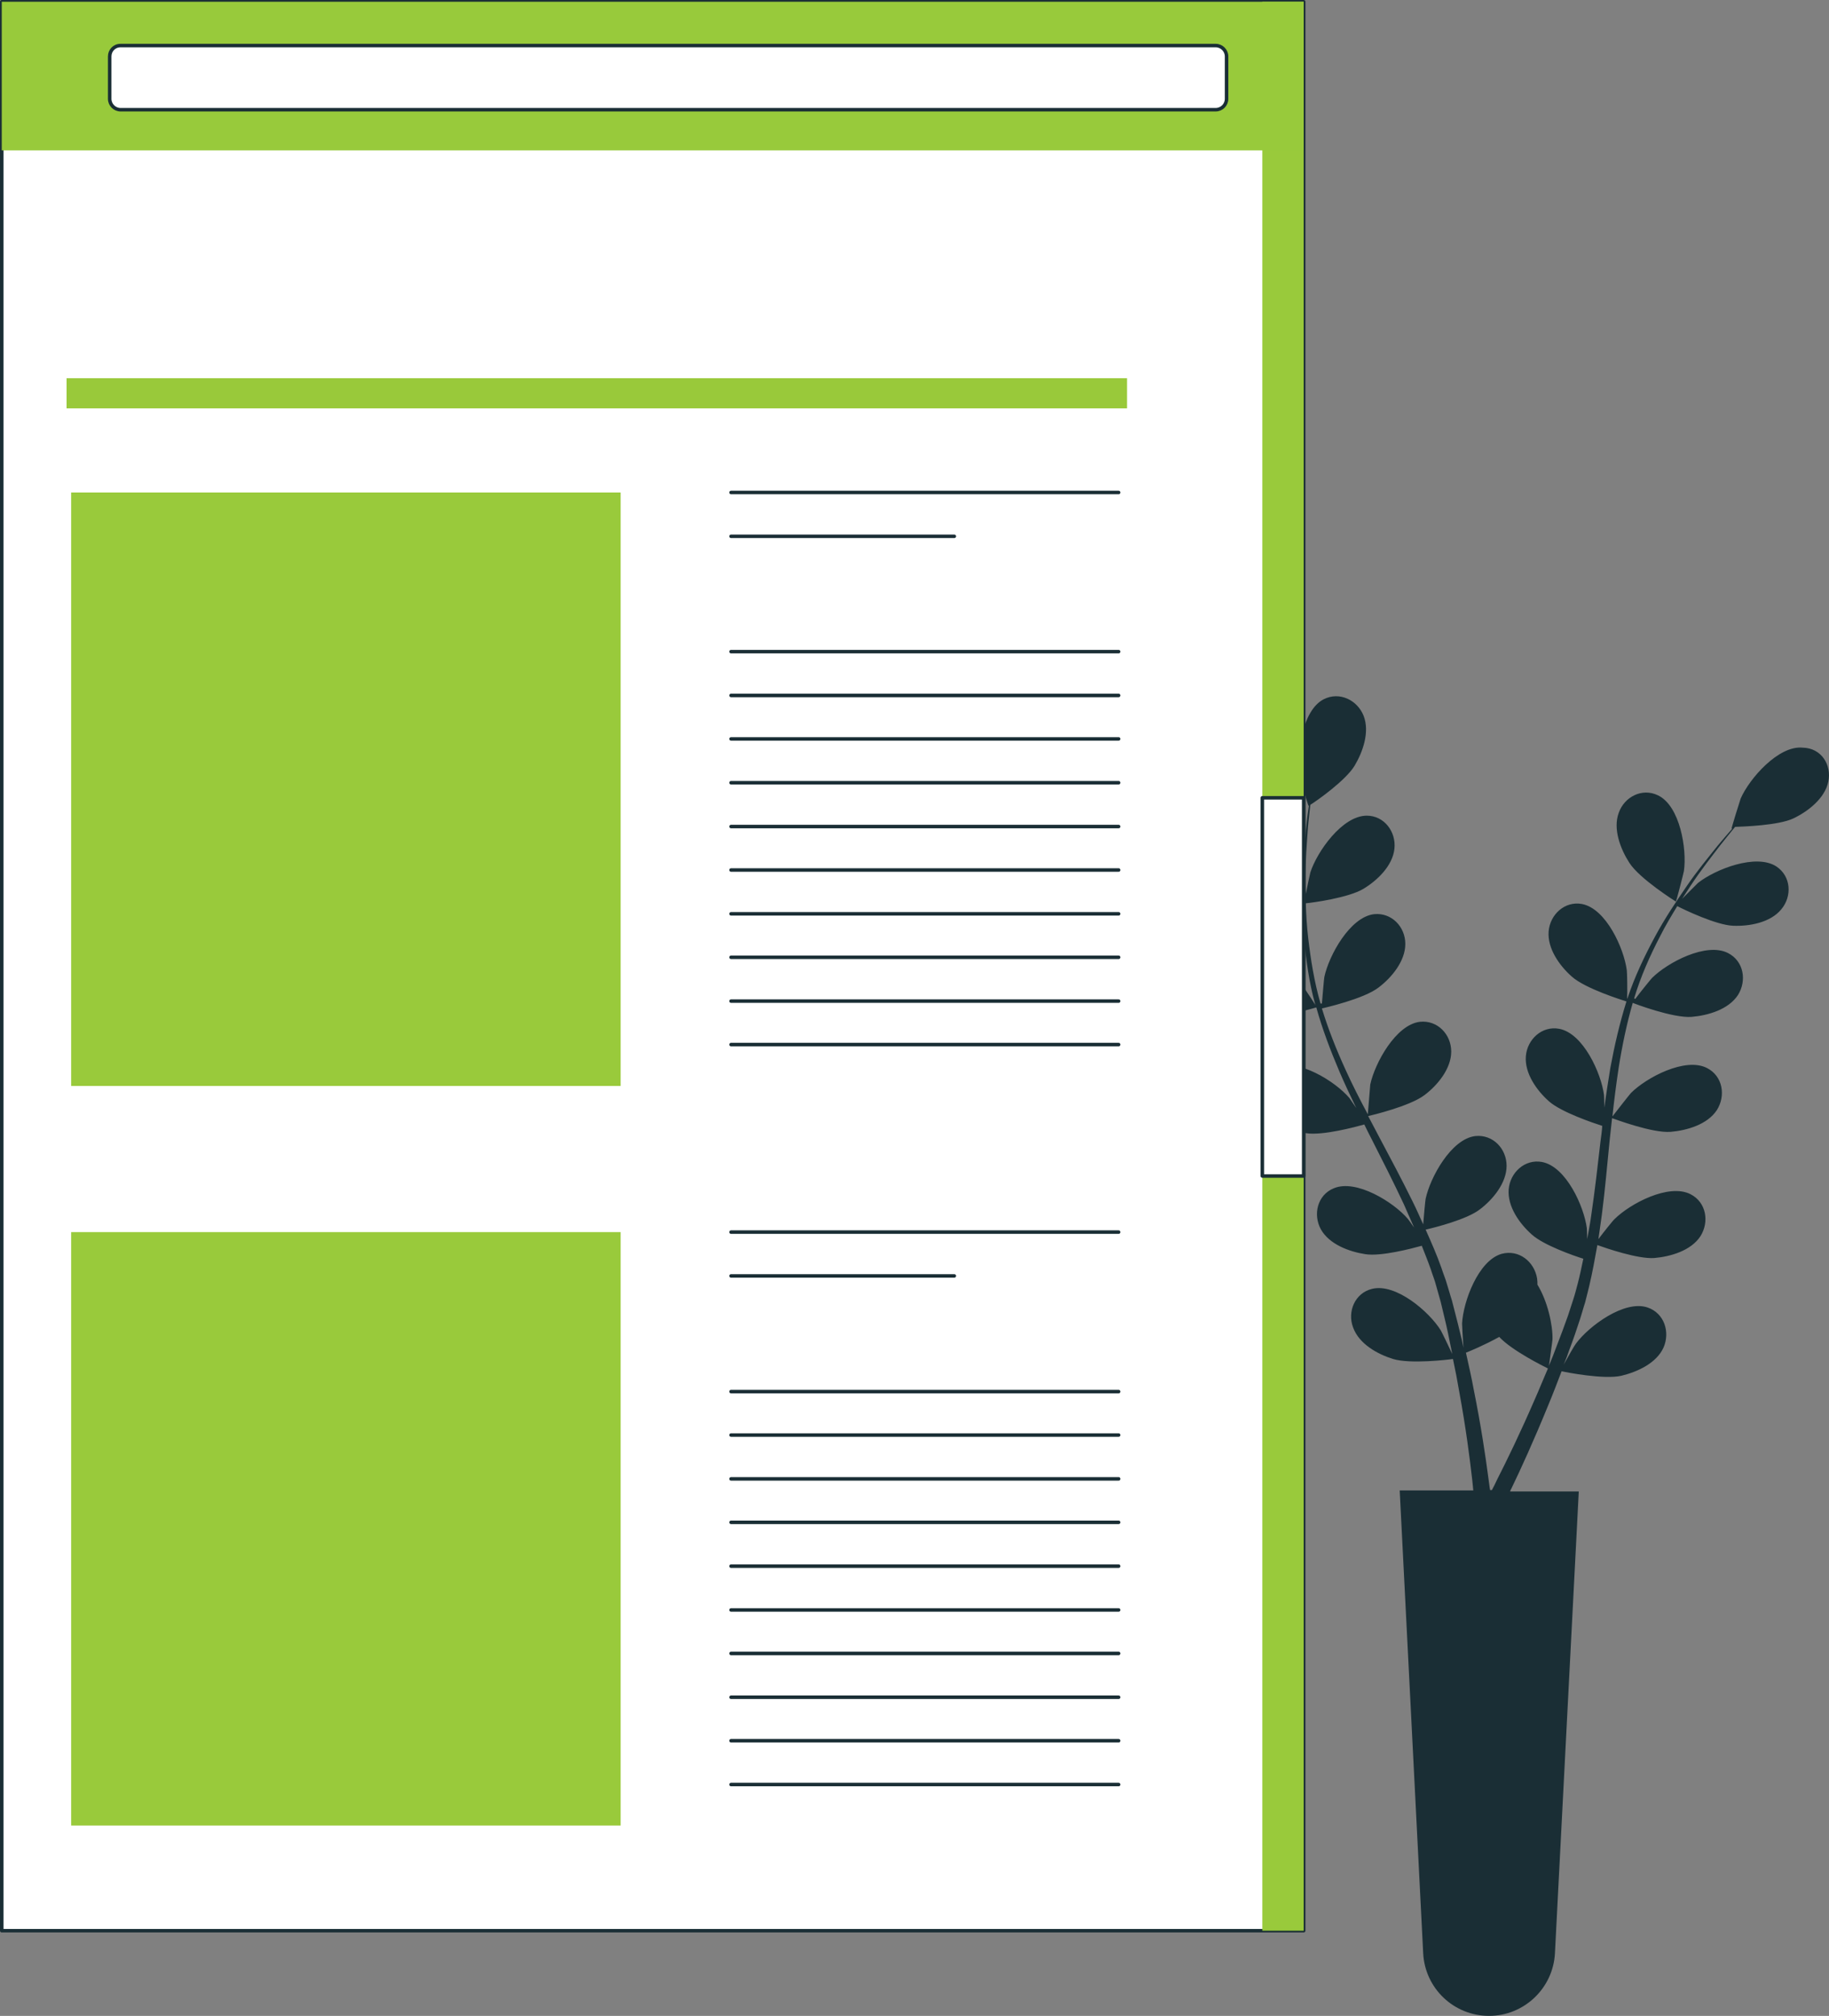 <?xml version="1.0" encoding="UTF-8"?>
<svg id="_Слой_1" data-name=" Слой 1" xmlns="http://www.w3.org/2000/svg" viewBox="0 0 521.9 575.1">
  <rect x="0" y="0" width="521.9" height="575.1" fill="#808080" stroke="none"/>
  <defs>
    <style>
      .cls-1 {
        fill: #98ca3b;
      }

      .cls-1, .cls-2, .cls-3, .cls-4 {
        stroke-width: 0px;
      }

      .cls-2 {
        fill: #99c93a;
      }

      .cls-5 {
        fill: none;
      }

      .cls-5, .cls-6 {
        stroke: #1a2e35;
        stroke-linecap: round;
        stroke-linejoin: round;
      }

      .cls-3 {
        fill: #1a2e35;
      }

      .cls-4 {
        fill: #99ca3b;
      }

      .cls-6 {
        fill: #fff;
      }
    </style>
  </defs>
  <path class="cls-3" d="m344,244.3c-1.1-4.7,1.6-9.7,6.6-10.4,6.9-.9,15.4,8.3,18.1,14,.2.5,3,8.5,2.9,8.5,0,0-12.2.3-17.3-1.9-4.2-1.8-9.1-5.4-10.3-10.2h0Zm177.7-21.3c-1,4.8-5.8,8.5-10,10.5-4.3,2-14.2,2.3-16.6,2.4-1.3,1.6-2.7,3.3-4.2,5.2-2.6,3.4-5.6,7.2-8.5,11.6-.8,1.2-1.6,2.5-2.4,3.7l4.5-4.5c4.9-3.9,16.6-8.5,22.4-4.7,4.2,2.8,4.5,8.5,1.4,12.2-3.1,3.8-9.1,4.9-13.8,4.7-4.8-.2-14-4.6-15.9-5.6-1.7,2.8-3.4,5.6-5,8.8-2.8,5.4-5.4,11.2-7.3,17.5.13.07.23.13.3.2,1.4-1.9,4.5-5.7,4.8-6,4.4-4.4,15.5-10.3,21.7-7.1,4.5,2.3,5.4,7.9,2.8,12-2.7,4.1-8.5,5.8-13.2,6.2-5.3.4-16.4-3.8-16.8-4-1.7,5.9-3,12.1-4,18.4-.7,4.6-1.3,9.3-1.8,14,1-1.3,5-6.4,5.3-6.7,4.4-4.4,15.5-10.3,21.7-7.1,4.5,2.3,5.4,7.9,2.8,12-2.7,4.1-8.5,5.8-13.2,6.2-5.2.4-15.8-3.6-16.7-3.9-.2,2.1-.5,4.3-.7,6.4-.7,7-1.3,14-2.2,21-.3,2.4-.7,4.8-1,7.1,1.5-2,4.3-5.5,4.6-5.7,4.4-4.4,15.5-10.3,21.7-7.1,4.5,2.3,5.4,7.9,2.8,12-2.7,4.1-8.5,5.8-13.2,6.2-4.7.3-13.7-2.8-16.2-3.7-.7,3.9-1.4,7.8-2.3,11.6-.4,1.6-.8,3.3-1.2,4.8-.5,1.5-.9,3.1-1.4,4.6-1,3.1-2,6-3.1,8.9-.5,1.5-1,2.8-1.6,4.2,1.2-2.2,3.2-5.7,3.5-6,3.7-5,13.8-12.5,20.4-10.3,4.8,1.6,6.5,7,4.6,11.4-2,4.5-7.5,7-12.1,8.1-5,1.1-15.7-1-17-1.3-1.3,3.4-2.6,6.8-3.9,9.9-4,9.8-7.7,17.9-10.4,23.5-.2.3-.3.6-.4.9h19.6l-6.8,131.7c-.5,10-8.8,17.9-18.8,17.9h0c-10,0-18.3-7.8-18.8-17.9l-6.7-132h21c-.1-.9-.2-1.9-.3-3-.7-6.1-1.8-14.8-3.7-25.1-.5-3-1.1-6.1-1.8-9.4-1.3.2-12.2,1.5-17.1,0-4.5-1.4-9.7-4.3-11.4-9-1.7-4.5.5-9.8,5.4-11,6.8-1.7,16.3,6.5,19.6,11.8.2.3,2.3,4.6,3.3,6.8-.4-2-.8-3.9-1.2-5.9-.6-2.9-1.4-6-2.1-9-.4-1.5-.9-3.1-1.3-4.6-.4-1.6-1-3-1.5-4.6-.8-2.3-1.7-4.5-2.6-6.8-2.9.8-11.6,3.1-16.1,2.4-4.6-.7-10.3-2.8-12.7-7.1-2.3-4.2-1-9.8,3.7-11.7,6.4-2.7,17.1,4,21.1,8.7.1.1.9,1.2,1.8,2.5-1-2.2-1.9-4.4-2.9-6.6-2.9-6.2-6.1-12.5-9.3-18.8-.7-1.3-1.3-2.6-2-4-2.5.7-11.8,3.2-16.5,2.5-4.6-.7-10.3-2.8-12.6-7.1-2.3-4.2-1-9.8,3.7-11.7,6.4-2.7,17.1,4,21.1,8.7.2.2,1,1.5,2,2.9-1.7-3.5-3.3-6.9-4.8-10.4-2.6-6.1-4.9-12.2-6.6-18.3-.9.3-11.8,3.4-17,2.7-4.6-.7-10.3-2.8-12.6-7.1-2.3-4.2-1-9.8,3.7-11.7,6.4-2.7,17.1,4,21.1,8.7.3.3,3.5,5,4.6,6.8,0-.07-.03-.13-.1-.2-1.8-6.4-2.6-12.8-3.2-18.9-.5-6.1-.5-11.8-.4-17.1.1-5.3.6-10.1,1-14.4.2-2.3.5-4.4.8-6.4l-.1.1c-.1.1-2.5-8.1-2.5-8.6-1-6.1.6-18.6,6.8-21.8,4.5-2.3,9.6.2,11.4,4.7,1.8,4.6-.2,10.3-2.6,14.3-2.5,4.1-10.5,9.8-12.6,11.1-.2,2-.5,4.2-.7,6.7-.3,4.3-.7,9.1-.7,14.4,0,1.4,0,2.9.1,4.4.5-2.5,1.2-5.9,1.3-6.2,1.9-5.9,9.1-16.2,16.1-16.2,5,0,8.4,4.6,7.9,9.4-.5,4.9-4.9,9.1-8.9,11.5-4.2,2.5-14.2,3.9-16.4,4.1.1,3.2.3,6.6.7,10,.7,6,1.7,12.3,3.5,18.6h.4c.2-2.3.6-7.2.7-7.6,1.3-6.1,7.3-17.1,14.2-17.9,5-.5,8.9,3.6,8.9,8.5s-3.9,9.6-7.6,12.4c-4.2,3.3-15.8,5.9-16.2,6,1.8,5.9,4.1,11.7,6.8,17.6,1.9,4.2,4.1,8.5,6.3,12.6.1-1.6.7-8.1.7-8.5,1.3-6.1,7.3-17.1,14.2-17.9,5-.5,8.9,3.6,8.9,8.5s-3.9,9.6-7.6,12.4c-4.2,3.2-15.2,5.8-16.1,6,1,1.9,2,3.8,3,5.7,3.3,6.2,6.6,12.4,9.7,18.7,1.1,2.2,2,4.3,3,6.5.2-2.5.6-6.9.7-7.3,1.3-6.1,7.3-17.1,14.2-17.9,5-.5,8.9,3.6,8.9,8.5s-3.9,9.6-7.6,12.4c-3.7,2.9-12.9,5.2-15.5,5.8,1.6,3.6,3.2,7.2,4.5,10.9.5,1.6,1.2,3.2,1.6,4.7.5,1.5.9,3.1,1.4,4.6.8,3.2,1.6,6.1,2.3,9.1.4,1.5.7,2.9,1,4.4-.2-2.5-.4-6.5-.4-6.9.3-6.2,4.6-18,11.3-19.9,4.9-1.3,9.3,2.2,10.1,7,.1.6.1,1.2.1,1.8,2.9,4.7,4.4,11.5,4.3,15.6,0,.4-.7,5.1-1,7.5.8-1.9,1.5-3.7,2.2-5.6,1.1-2.8,2.2-5.8,3.2-8.6.5-1.5,1-3,1.5-4.6.5-1.5.9-3.1,1.3-4.6.6-2.3,1.1-4.7,1.6-7.1-2.9-.9-11.4-3.9-14.7-6.9-3.5-3.1-7-8-6.6-12.9.4-4.8,4.6-8.7,9.5-7.8,6.9,1.3,12,12.7,12.8,18.9,0,.2.1,1.5.1,3.1.4-2.4.9-4.7,1.2-7.1,1-6.8,1.8-13.8,2.6-20.8.2-1.5.4-2.9.5-4.4-2.5-.8-11.7-3.9-15.2-7s-7-8-6.6-12.9c.4-4.8,4.6-8.7,9.5-7.8,6.9,1.3,12,12.7,12.8,18.9,0,.2.1,1.8.1,3.6.5-3.8,1.1-7.6,1.7-11.3,1.2-6.5,2.7-12.9,4.6-19-.9-.3-11.7-3.6-15.6-7.1-3.5-3.1-7-8-6.6-12.9.4-4.8,4.6-8.7,9.5-7.8,6.9,1.3,12,12.7,12.8,18.9.1.4.2,6.1.1,8.2,0-.07.03-.13.1-.2,2.1-6.3,4.9-12.1,7.8-17.5,2.9-5.4,6.1-10.1,9.1-14.5s6.1-8.1,8.8-11.5c1.5-1.8,2.9-3.4,4.2-4.9h-.2c-.1,0,2.4-8.1,2.6-8.6,2.5-5.7,10.8-15.2,17.7-14.5,5.4.1,8.3,5,7.3,9.7h0Zm-80,167.4c-1.2-.6-10.3-5.1-13.9-9-4.1,2.3-8.7,4.2-9.5,4.5.8,3.6,1.6,7.1,2.2,10.4,2.1,10.4,3.4,19.2,4.2,25.3.2,1.3.3,2.5.5,3.5h.5c.5-.9,1-1.9,1.5-3,2.8-5.5,6.6-13.3,10.8-23,1.2-2.7,2.4-5.7,3.7-8.7h0Zm36.5-133.2c.1.1,2.2-8.1,2.3-8.7.9-6.2-1.1-18.6-7.4-21.6-4.5-2.2-9.6.4-11.2,5-1.7,4.6.5,10.3,3,14.2,2.9,4.6,13.3,11.1,13.3,11.1h0Z"/>
  <g>
    <rect class="cls-6" x=".5" y=".5" width="371.5" height="550.3"/>
    <rect class="cls-4" x="360.2" y=".5" width="11.8" height="550.3"/>
    <rect class="cls-6" x="360.2" y="227.6" width="11.8" height="107.9"/>
    <rect class="cls-1" x=".5" y=".5" width="371.5" height="42.4"/>
    <path class="cls-6" d="m34.4,13h312.5c1.7,0,3.1,1.4,3.1,3.1v12.1c0,1.7-1.4,3.1-3.1,3.1H34.4c-1.7,0-3.1-1.4-3.1-3.1v-12.1c0-1.7,1.3-3.1,3.1-3.1Z"/>
    <rect class="cls-4" x="20.3" y="140.5" width="156.8" height="169.3"/>
    <rect class="cls-4" x="20.3" y="351.5" width="156.8" height="169.3"/>
    <g>
      <line class="cls-5" x1="208.6" y1="140.5" x2="319.2" y2="140.5"/>
      <line class="cls-5" x1="208.6" y1="185.9" x2="319.2" y2="185.9"/>
      <line class="cls-5" x1="208.6" y1="198.4" x2="319.2" y2="198.4"/>
      <line class="cls-5" x1="208.6" y1="210.8" x2="319.2" y2="210.8"/>
      <line class="cls-5" x1="208.6" y1="223.3" x2="319.2" y2="223.3"/>
      <line class="cls-5" x1="208.6" y1="235.8" x2="319.2" y2="235.8"/>
      <line class="cls-5" x1="208.6" y1="248.2" x2="319.2" y2="248.2"/>
      <line class="cls-5" x1="208.6" y1="260.7" x2="319.2" y2="260.7"/>
      <line class="cls-5" x1="208.6" y1="273.1" x2="319.2" y2="273.1"/>
      <line class="cls-5" x1="208.6" y1="285.6" x2="319.2" y2="285.6"/>
      <line class="cls-5" x1="208.6" y1="298" x2="319.2" y2="298"/>
      <line class="cls-5" x1="208.6" y1="153" x2="272.3" y2="153"/>
    </g>
    <g>
      <line class="cls-5" x1="208.6" y1="351.5" x2="319.2" y2="351.5"/>
      <line class="cls-5" x1="208.6" y1="397" x2="319.2" y2="397"/>
      <line class="cls-5" x1="208.6" y1="409.4" x2="319.2" y2="409.4"/>
      <line class="cls-5" x1="208.6" y1="421.9" x2="319.2" y2="421.9"/>
      <line class="cls-5" x1="208.6" y1="434.3" x2="319.2" y2="434.3"/>
      <line class="cls-5" x1="208.6" y1="446.8" x2="319.2" y2="446.8"/>
      <line class="cls-5" x1="208.6" y1="459.3" x2="319.2" y2="459.3"/>
      <line class="cls-5" x1="208.6" y1="471.7" x2="319.2" y2="471.7"/>
      <line class="cls-5" x1="208.6" y1="484.2" x2="319.2" y2="484.2"/>
      <line class="cls-5" x1="208.6" y1="496.6" x2="319.2" y2="496.6"/>
      <line class="cls-5" x1="208.6" y1="509.1" x2="319.2" y2="509.1"/>
      <line class="cls-5" x1="208.6" y1="364" x2="272.3" y2="364"/>
    </g>
    <rect class="cls-2" x="19" y="107.9" width="302.6" height="8.6"/>
  </g>
</svg>